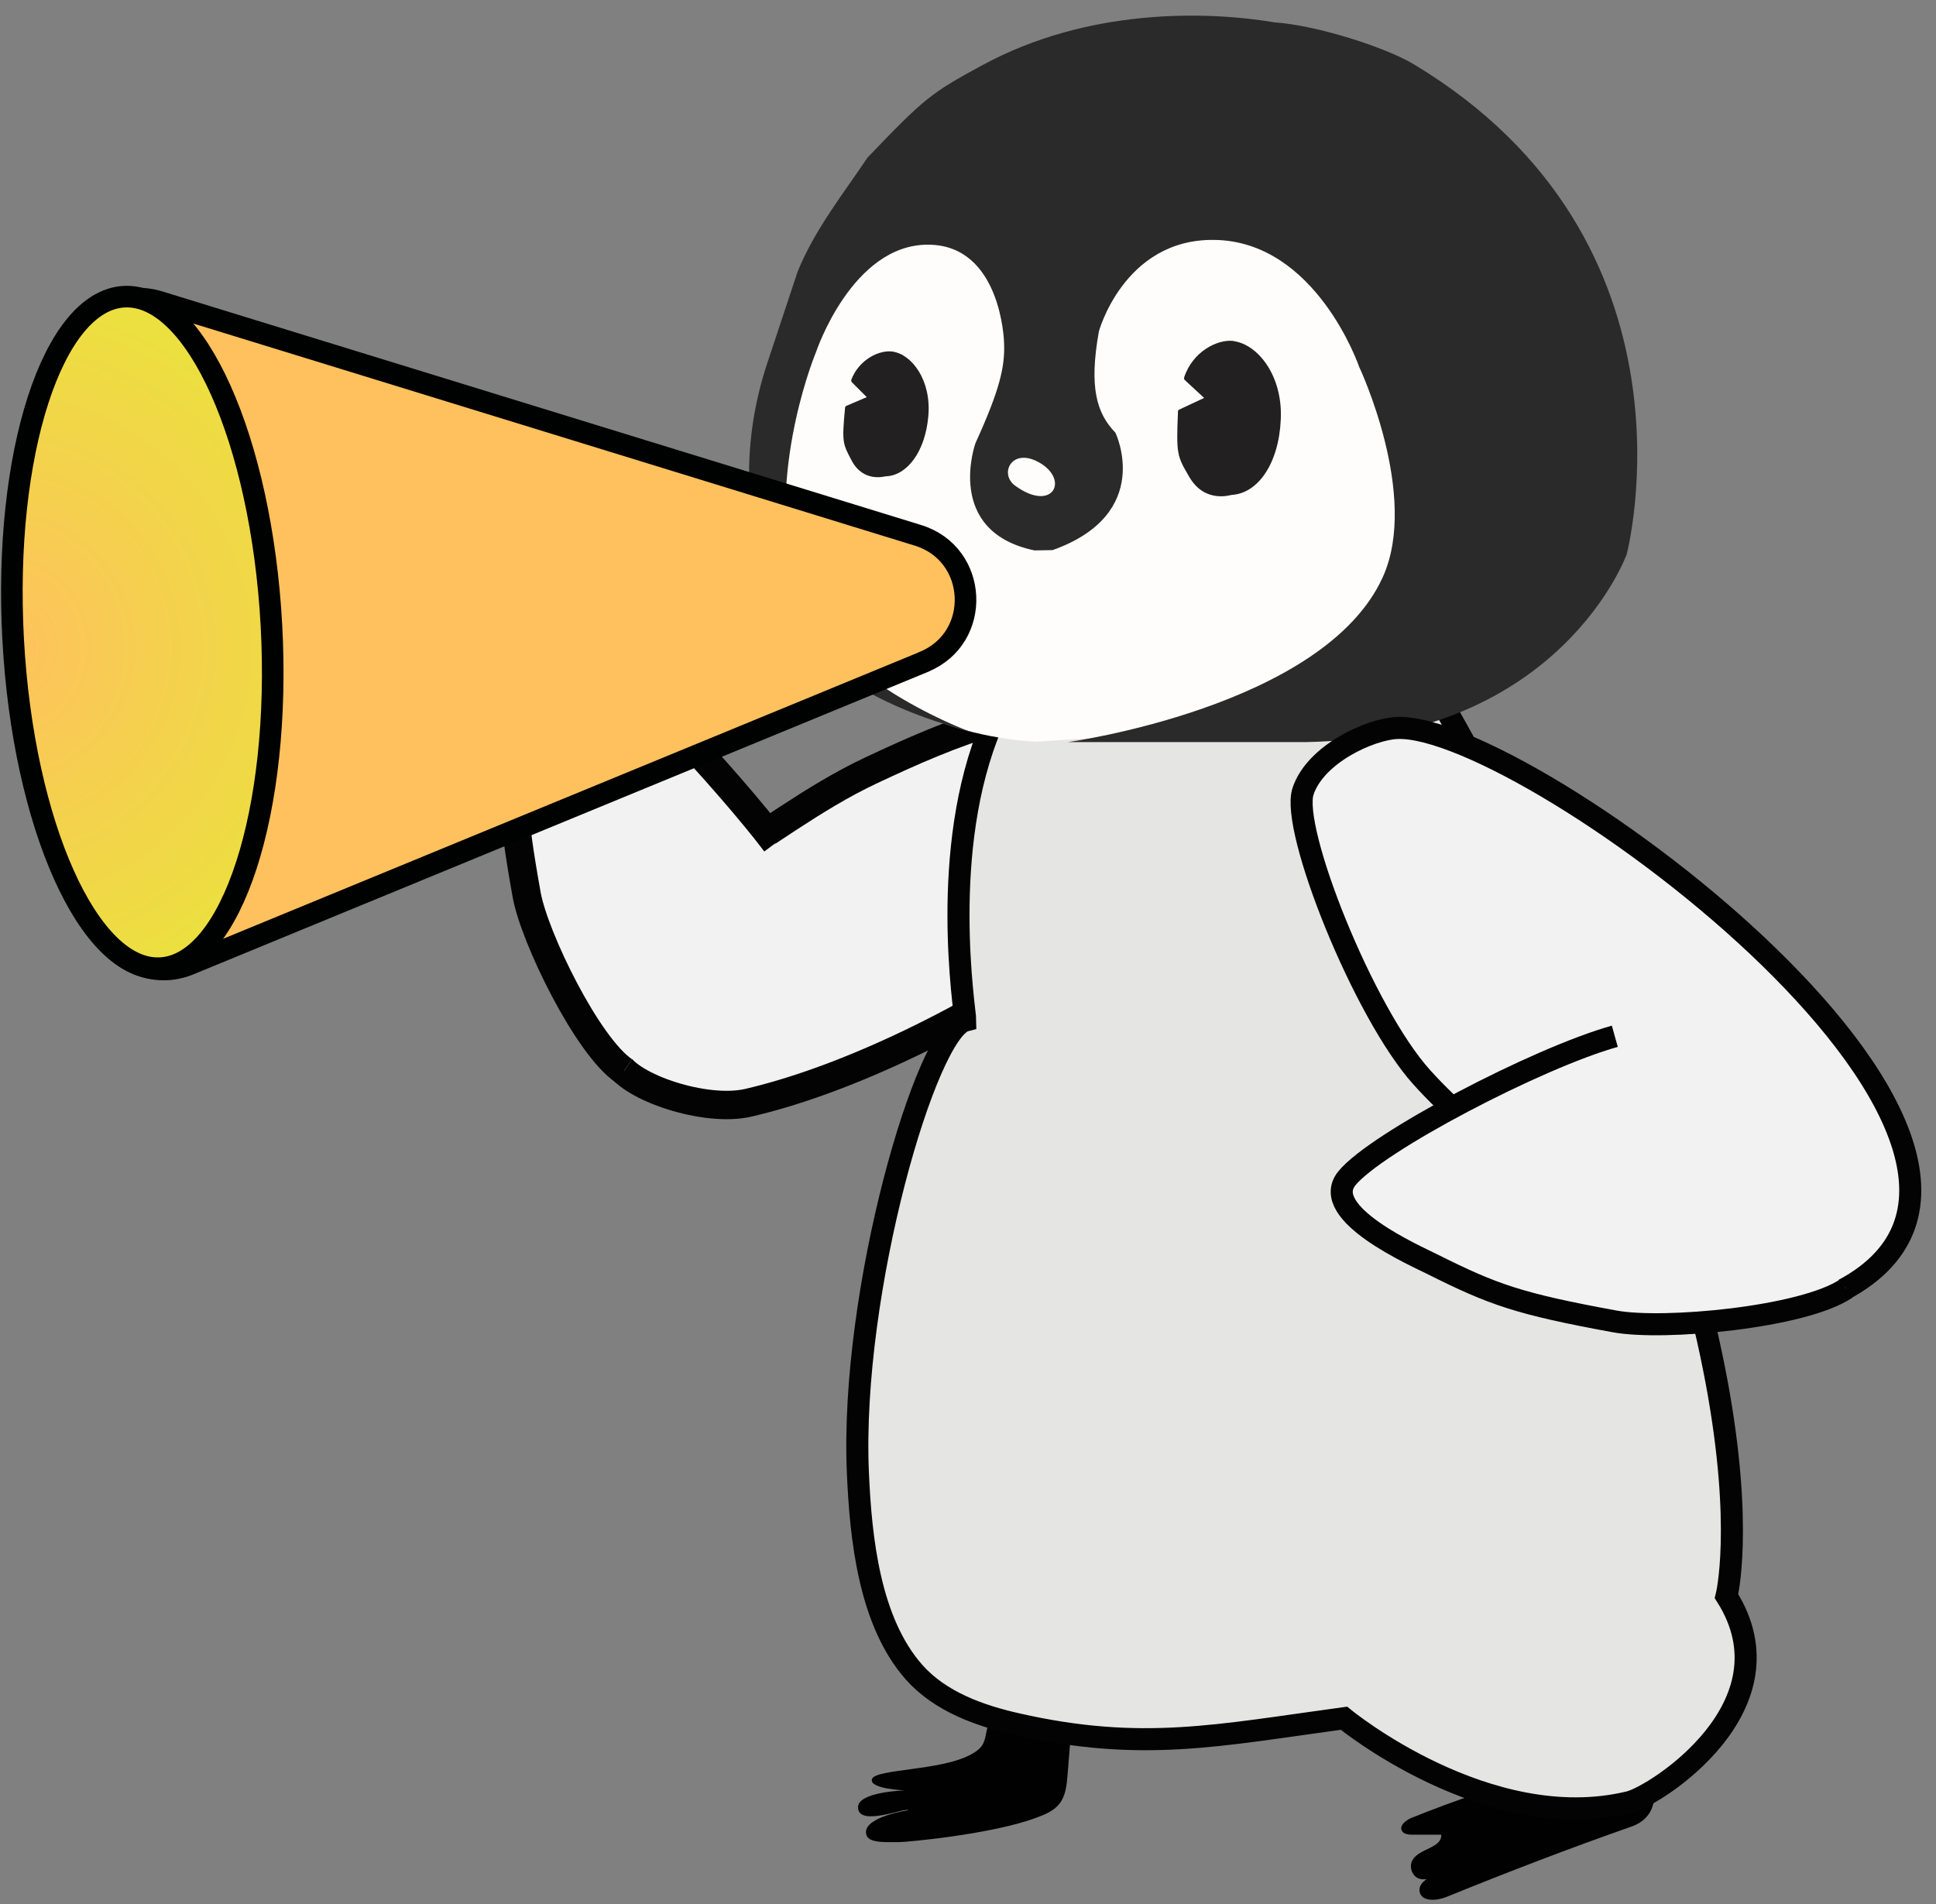 <svg width="122" height="120" viewBox="0 0 122 120" fill="none" xmlns="http://www.w3.org/2000/svg">
<rect x="0" y="0" width="122" height="120" fill="#808080" stroke="none"/>
<path d="M47.17 69.499C44.44 70.139 39.7 68.519 38.91 66.979C37.91 65.019 38.75 58.329 44.56 54.869C48.06 52.779 51.23 50.279 54.86 48.569C57.45 47.349 60.08 46.179 62.8 45.409C66.61 44.329 68.82 43.289 72.6 43.839C73.6 43.979 78.23 45.779 78.75 46.849C79.27 47.919 71.98 56.879 68.41 59.319C60.05 65.029 52.53 68.249 47.17 69.499Z" fill="#F2F2F2" stroke="#040304" stroke-width="1.79" stroke-miterlimit="10"/>
<path d="M39.33 67.5C37.02 65.95 33.67 59.08 33.19 56.4C32.24 51.1 32.22 49.6 32.61 45.79C32.71 44.79 33.02 38.86 35.35 39.52C37.75 40.2 46.29 49.66 48.88 53.13" fill="#F2F2F2"/>
<path d="M39.33 67.5C37.02 65.95 33.67 59.08 33.19 56.4C32.24 51.1 32.22 49.6 32.61 45.79C32.71 44.79 33.02 38.86 35.35 39.52C37.75 40.2 46.29 49.66 48.88 53.13" stroke="#040304" stroke-width="1.79" stroke-miterlimit="10"/>
<path d="M97.38 111.74C94.52 112.51 91.7 113.46 88.95 114.57C88.59 114.72 88.15 115.06 88.35 115.4C88.47 115.6 88.75 115.63 88.98 115.63C89.59 115.63 90.21 115.63 90.82 115.63C90.87 116.48 89.43 116.49 89.01 117.23C88.81 117.58 88.92 118.08 89.25 118.31C89.58 118.54 90.09 118.47 90.35 118.17C89.9 118.38 89.36 118.74 89.46 119.23C89.59 119.88 90.55 119.8 91.16 119.55C94.95 118.01 98.95 116.47 102.81 115.12C105.08 114.32 104.07 111.69 103.85 110.94L97.38 111.75V111.74Z" fill="#010101"/>
<path d="M67.56 108.38C67.56 108.38 67.36 110.73 67.27 111.91C67.22 112.52 67.15 113.17 66.78 113.66C66.43 114.12 65.86 114.36 65.31 114.56C62.54 115.6 57.16 116.1 56.64 116.1C55.61 116.1 54.57 116.17 54.57 115.47C54.57 114.48 57.23 114.09 57.23 114.09C57.15 113.87 54.07 115.19 54.07 113.9C54.07 112.92 57.01 112.84 57.01 112.84C57.01 112.84 54.73 112.75 54.95 112.12C55.17 111.49 59.21 111.6 61.1 110.62C61.4 110.46 61.7 110.29 61.89 110C62.11 109.66 62.12 109.24 62.23 108.85C62.51 107.91 63.41 107.26 64.37 107.02C65.32 106.78 66.32 106.87 67.3 106.96C67.75 107 67.58 108.39 67.58 108.39L67.56 108.38Z" fill="#010101"/>
<path d="M90.77 44.11C89.95 38.98 87.1 33.26 84.38 28.85C84.27 28.67 76.18 21.52 70.82 22.26C67.88 22.66 65.2 24.25 63.01 26.25C60.26 28.76 58.85 31.37 58.57 35.09C58.34 38.26 61.15 43.94 62.2 45.31C62.38 45.54 62.49 45.67 62.49 45.67C59.13 53.56 60.83 63.75 60.83 64.32C58.39 64.95 53.57 81.32 54.06 92.79C54.24 97.02 54.8 102.23 57.61 105.4C59.25 107.24 61.71 108.13 64.12 108.67C71.95 110.44 76.74 109.37 84.69 108.29C84.69 108.29 93.74 115.74 102.67 113.58C104.29 113.19 113.19 107.54 108.8 100.6C108.8 100.6 113.14 83.42 90.77 44.11Z" fill="#E5E5E4" stroke="#040304" stroke-width="1.39" stroke-miterlimit="10"/>
<path d="M85.05 45.63C97.15 44.16 98.4 31.43 98.4 31.43C98.4 31.43 103.74 14.18 86.44 5.03C84.62 4.07 82.7 3.45 80.79 3.07C76.77 2 68.8 2.74 60.72 7.07C57.1 9.01 56.55 10.56 54.46 14.43C53.2 16.48 50.67 17.54 49.82 20.38L48.68 23.84C48.71 32.94 49.16 35.93 49.16 35.93C49.16 35.93 52.44 45.88 65.25 46.75L76.36 46.01L85.06 45.63H85.05Z" fill="#FFFDFB"/>
<path d="M77.74 21.5C79.25 21.7 80.84 23.66 80.71 26.43C80.59 29.23 79.26 31.1 77.62 31.19C77.56 31.19 75.92 31.75 74.94 30.05C74.18 28.74 74.12 28.66 74.23 26V25.93C74.23 25.88 74.27 25.83 74.32 25.81L75.88 25.08L74.67 23.96C74.62 23.91 74.6 23.85 74.62 23.79C75.15 22.16 76.72 21.36 77.74 21.49V21.5Z" fill="#232021"/>
<path d="M56.26 22.16C57.48 22.35 58.7 23.98 58.5 26.23C58.3 28.49 57.15 29.98 55.81 30.02C55.76 30.02 54.41 30.43 53.67 29.03C53.1 27.95 53.05 27.88 53.25 25.73V25.68C53.25 25.68 53.29 25.6 53.33 25.58L54.62 25.03L53.68 24.09C53.68 24.09 53.63 24 53.64 23.95C54.13 22.64 55.44 22.03 56.27 22.16H56.26Z" fill="#232021"/>
<path d="M61.09 46.1C61.09 46.1 51.05 42.42 49.83 36.01C48.52 29.1 51.43 22.17 51.43 22.17C51.43 22.17 53.69 15.42 58.47 15.42C63.1 15.42 63.27 21.55 63.27 21.55C63.35 23.09 63 24.57 61.47 27.93C61.47 27.93 59.47 33.49 65.19 34.69L66.33 34.67C72.76 32.38 70.29 27.27 70.29 27.27C69.11 26.05 68.62 24.44 69.24 20.93C69.19 21.05 70.77 15.04 76.52 15.12C82.94 15.2 85.65 23.12 85.65 23.12C85.65 23.12 89.47 31.22 87.14 36.37C83.44 44.55 67.3 46.77 67.3 46.77H82.33C98.39 46.45 102.51 34.93 102.51 34.93C102.51 34.93 107.69 15.26 89.11 4.06C87.31 2.98 83.01 1.6 80.33 1.41C75.91 0.67 68.51 0.53 61.92 4.1C58.67 5.86 58.28 6.16 54.66 9.94C53.22 12.11 51.34 14.45 50.26 17.13L48.33 22.95C45.24 32.39 49.48 39.23 49.48 39.23C50.1 39.58 51.63 42.98 58.94 45.45L61.08 46.12L61.09 46.1Z" fill="#2A2A2A"/>
<path d="M65.59 29.21C63.79 28.1 62.92 29.85 63.97 30.61C66.29 32.3 67.38 30.32 65.59 29.21Z" fill="#FFFDFB"/>
<path d="M115.77 81.491C133.18 72.931 96.23 45.511 88.03 45.881C86.38 45.951 82.89 47.501 82.11 49.881C81.33 52.261 85.91 63.811 89.6 67.901C93.29 71.991 98.11 74.941 102.95 77.671C106.41 79.621 105.19 77.781 108.97 79.111" fill="#F2F2F2"/>
<path d="M115.77 81.491C133.18 72.931 96.23 45.511 88.03 45.881C86.38 45.951 82.89 47.501 82.11 49.881C81.33 52.261 85.91 63.811 89.6 67.901C93.29 71.991 98.11 74.941 102.95 77.671C106.41 79.621 105.19 77.781 108.97 79.111" stroke="#040304" stroke-width="1.39" stroke-miterlimit="10"/>
<path d="M116.34 81.21C113.64 83.04 104.81 83.85 101.75 83.281C95.7 82.171 94.1 81.6 90.25 79.671C89.24 79.16 83.1 76.471 84.87 74.27C86.7 72.001 96.89 66.671 101.76 65.311" fill="#F2F2F2"/>
<path d="M116.34 81.21C113.64 83.04 104.81 83.85 101.75 83.281C95.7 82.171 94.1 81.6 90.25 79.671C89.24 79.16 83.1 76.471 84.87 74.27C86.7 72.001 96.89 66.671 101.76 65.311" stroke="#040304" stroke-width="1.39" stroke-miterlimit="10"/>
<path d="M58.21 41.72L11.93 60.78C9.22 61.9 6.21 59.99 6.08 57.05L4.53 23.26C4.4 20.33 7.21 18.15 10.01 19.01L57.85 33.74C61.65 34.91 61.9 40.2 58.22 41.71L58.21 41.72Z" fill="#FFC15E" stroke="#000101" stroke-width="1.36" stroke-miterlimit="10"/>
<path d="M10.117 61.017C14.611 60.773 17.74 51.102 17.105 39.416C16.47 27.73 12.312 18.455 7.818 18.699C3.323 18.944 0.194 28.615 0.829 40.3C1.464 51.986 5.622 61.261 10.117 61.017Z" fill="url(#paint0_radial_0_1)" stroke="#000101" stroke-width="1.36" stroke-miterlimit="10"/>
<defs>
<radialGradient id="paint0_radial_0_1" cx="0" cy="0" r="1" gradientUnits="userSpaceOnUse" gradientTransform="translate(-0.183 40.831) scale(27.37 27.37)">
<stop stop-color="#FFC15E"/>
<stop offset="0.46" stop-color="#F3D34B"/>
<stop offset="1" stop-color="#E8E639"/>
</radialGradient>
</defs>
</svg>
